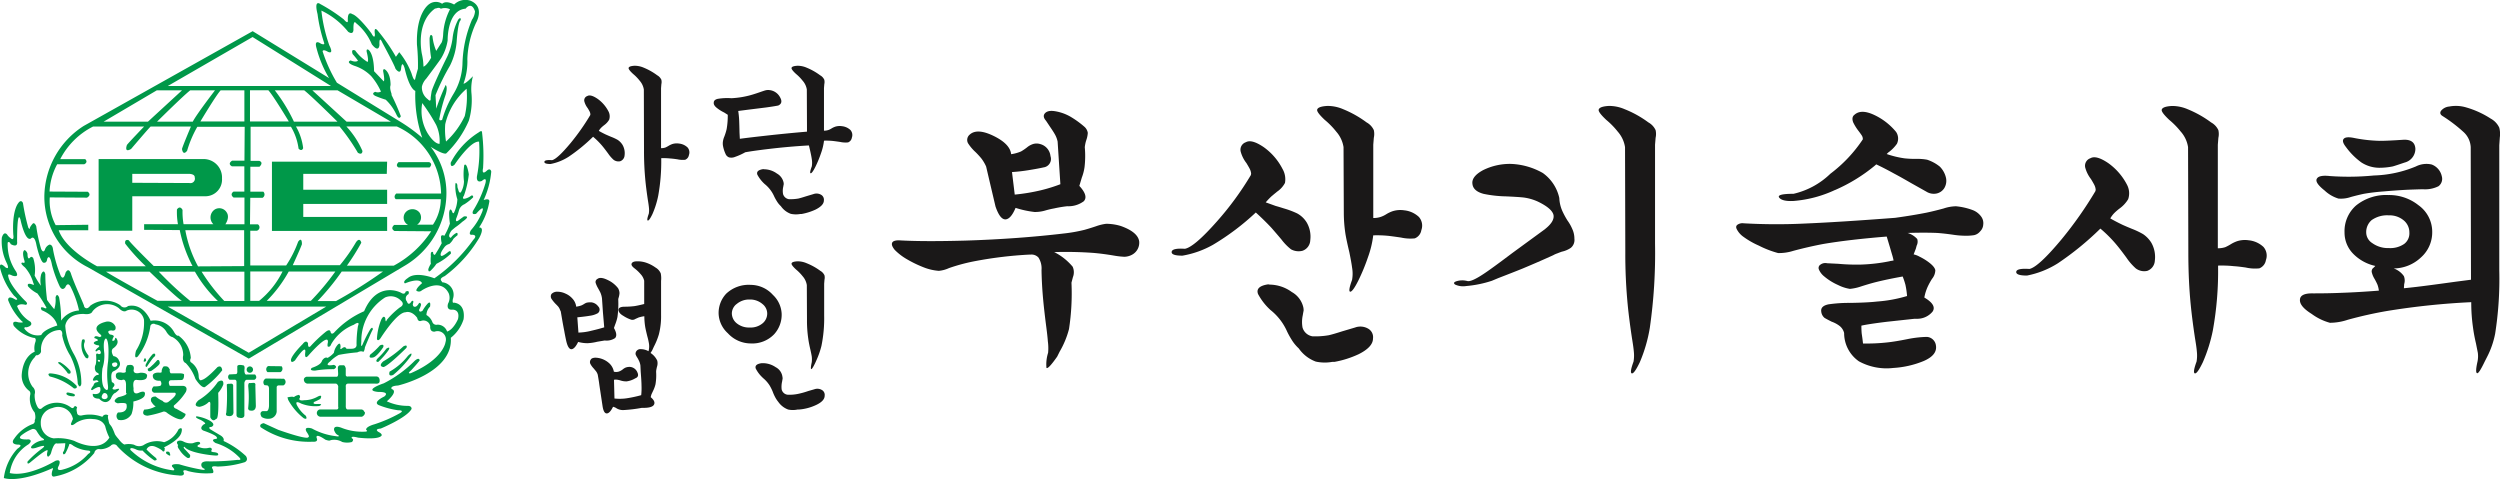 <svg xmlns="http://www.w3.org/2000/svg" width="173.464" height="33.249" viewBox="0 0 173.464 33.249">
  <g id="그룹_590" data-name="그룹 590" transform="translate(-146.39 -9.905)">
    <g id="그룹_587" data-name="그룹 587" transform="translate(146.39 9.905)">
      <path id="패스_1417" data-name="패스 1417" d="M152.879,28.441l11.176,6.348,10.834-6.453a5.868,5.868,0,0,0,2.881-4.97,5.244,5.244,0,0,0-1.093-3.274s.846.55,1.076.461a6.98,6.98,0,0,0,1.574-2.28,5.112,5.112,0,0,0,.176-1.946,3.465,3.465,0,0,1,.107-1.134s-.513.55-.656.513a4.416,4.416,0,0,0,.269-1.7,6.462,6.462,0,0,1,.6-2.512s.654-1.113-.389-1.541a1.115,1.115,0,0,0-1.13.267s-.532-.317-.831-.053a.78.78,0,0,0-.885.015s-.936.551-.862,2.831a13.364,13.364,0,0,1,.068,1.664s-.105.336-.2.744c0,0-.07.161-.246-.424a5.324,5.324,0,0,0-.851-1.471l-.232.321A11.735,11.735,0,0,0,173,12.028s-.28-.37-.193.249c0,0,.019.371-.2.018.07.035-.955-1.31-1.377-1.414,0,0-.334-.268-.3.456,0,0,.037.286-.282-.087a11.558,11.558,0,0,0-1.627-1.063s-.459-.369-.193.694a10.713,10.713,0,0,0,.459,2s.071.18-.228.053c0,0-.5-.371-.3.319a7.915,7.915,0,0,0,.868,2.07l-5.3-3.255L152.6,18.645a5.891,5.891,0,0,0-2.728,4.878A5.474,5.474,0,0,0,152.879,28.441Zm1.274.315h3.022s1.981,1.913,2.245,2.02h-1.7S154.775,29.166,154.153,28.756Zm9.584-.388-3.2.02a8.37,8.37,0,0,1-.884-2.511h4.083Zm.015.388V30.79h-1.394a12.94,12.94,0,0,1-1.574-2.034Zm-1.839,2.034H160a23.121,23.121,0,0,1-2.189-2.034h2.51A8.909,8.909,0,0,0,161.914,30.79Zm2.142,3.591-5.621-3.2h10.991Zm.724-3.6h-.618V28.741H166.4A6.1,6.1,0,0,1,164.779,30.776Zm2.052-2.035h3.232a17.755,17.755,0,0,1-1.7,2.035h-3.061A8.938,8.938,0,0,0,166.831,28.741Zm3.286,2.049h-1.29a16.5,16.5,0,0,0,1.678-2.049h2.864A33.31,33.31,0,0,1,170.117,30.79Zm7.281-7.463h-3.107s-.235.2-.037.393h3.127a3.234,3.234,0,0,1-.544,1.767h-1.1a.592.592,0,0,0,.159-.846.628.628,0,0,0-.992.033.574.574,0,0,0,.2.831h-.952s-.319.23.015.423l2.546.02a7.14,7.14,0,0,1-2.6,2.387h-3.249a15.988,15.988,0,0,0,1-1.592s-.089-.428-.368-.036a11.768,11.768,0,0,1-1.117,1.593h-3.27s.53-1.15.635-1.453c0,0,.02-.563-.263-.175a7.606,7.606,0,0,1-.83,1.646H164.16V25.913h.459a.246.246,0,0,0,.07-.443h-.548l.019-1.84h.851a.266.266,0,0,0,.054-.426h-.9V21.472h.635s.321-.282-.017-.406h-.6V18.7h2.8a3.989,3.989,0,0,1,.529,1.521s.211.231.318-.035a3.931,3.931,0,0,0-.5-1.506h3.023a13.441,13.441,0,0,1,1.272,1.823s.3.211.319-.122a6.009,6.009,0,0,0-1.113-1.7h3.5A5.216,5.216,0,0,1,177.4,23.327Zm-7.193-4.984h-3.015a11.505,11.505,0,0,0-1.327-2.174h2.042C168.4,16.558,170.206,18.343,170.206,18.343Zm-1.735-2.174h1.75l3.7,2.174h-3.077Zm-1.639,2.158h-2.69V16.169h1.273C165.737,16.508,166.831,18.326,166.831,18.326Zm10.461,1.554c-.406,0-.849-.775-.849-.775a3.011,3.011,0,0,1-.349-2.055,12.948,12.948,0,0,1,.967,1.521A2.65,2.65,0,0,1,177.293,19.88Zm1.878-3.819a6.065,6.065,0,0,1-.127,1.89,5.709,5.709,0,0,1-1.3,1.769,4.918,4.918,0,0,1-.056-1.2A4.615,4.615,0,0,1,179.17,16.062Zm-.072-5.555s.406-.562.656.179a1.153,1.153,0,0,1-.21.583,8.389,8.389,0,0,0-.661,3.077,4.285,4.285,0,0,1-.633,2.088,7.447,7.447,0,0,0-.778,1.785s-.267.129-.178-.159a10.838,10.838,0,0,1,.424-1.594s.159-.511,0-.669a16.337,16.337,0,0,0-.655,1.643l-.05-.937a15.328,15.328,0,0,1,1.006-2.052,4.536,4.536,0,0,0,.461-1.659s.086-1.4.283-1.489c0,0,.035-.3-.178-.033a3.526,3.526,0,0,0-.391,1.309,4.422,4.422,0,0,1-.371,1.256s-.883,1.767-1.076,2.387c0,0-.069.406-.069.495,0,0,.032.317-.2.068a1.011,1.011,0,0,1-.408-.879,1.2,1.2,0,0,1,.3-.55s.954-1.271,1.046-1.434a3.393,3.393,0,0,0,.44-1.218S177.808,10.614,179.1,10.507Zm-2.105-.017c.07.017.246-.122.389.017a.808.808,0,0,1,.637.036,4.309,4.309,0,0,0-.476,1.752s-.019.5-.161.635l-.319.5a3.471,3.471,0,0,1-.261-1.013s-.146-.28-.2.144a8.394,8.394,0,0,0,.106,1.347s-.281.531-.53.619a4.434,4.434,0,0,0-.107-.869S175.581,11.5,176.992,10.49Zm-7.814,2.974s0-.178.341.015c0,0,.491.284.122-.443a10.633,10.633,0,0,1-.547-2.4,5.3,5.3,0,0,1,1.857,1.469s.349.262.368-.14c0,0-.034-.744.179-.461a3.727,3.727,0,0,1,1.093,1.466s.459.637.533.053c0,0-.053-.741.21-.141,0,0,.848,1.559.9,1.787,0,0,.333.461.388,0,0,0,.049-.674.249-.032,0,0,.28,1.357.74,1.572a9.082,9.082,0,0,0,.48,3.251,11.211,11.211,0,0,0-1.5-1.1l-4.42-2.72A10.2,10.2,0,0,1,169.178,13.464Zm-4.858-.995,5.443,3.4H158.434Zm-2.212,3.7h1.643v2.158H160.7S161.792,16.5,162.109,16.169Zm-1.936,2.174h-2.481s1.8-1.785,2.3-2.174h1.72S160.431,17.837,160.173,18.343Zm-2.5-2.174h1.75l-2.363,2.174h-3.076Zm-7.014,9.353a3.555,3.555,0,0,1-.41-1.925l2.583.017s.354-.179.051-.409l-2.649-.014a4.361,4.361,0,0,1,.528-1.893h1.875s.3-.124.073-.356h-1.736a5.2,5.2,0,0,1,2.281-2.263h3.539s-1.12,1.166-1.19,1.277c0,0-.227.58.285.281,0,0,1.274-1.5,1.361-1.558h2.793s-.583,1.375-.619,1.558c0,0,.055.509.354.123a7.682,7.682,0,0,1,.707-1.661h3.288l-.017,2.35H162.9s-.353.2-.015.391h.864V23.2H163s-.3.177,0,.409h.757v1.857h-1.325s.338-.462.088-.829a.6.6,0,0,0-.816-.2.659.659,0,0,0-.105,1.025h-2.067a4.826,4.826,0,0,1-.071-.988s-.157-.354-.388-.037a4.768,4.768,0,0,0,.069,1.025h-2.347v.39l2.472.018a9.2,9.2,0,0,0,.884,2.491H157.46s-1.518-1.486-1.732-1.785c0,0-.3-.125-.247.231a13.22,13.22,0,0,0,1.432,1.574h-3.381s-2.188-1.134-2.664-2.5h2.051V25.5Z" transform="translate(-146.795 -9.905)" fill="#009849"/>
      <path id="패스_1418" data-name="패스 1418" d="M174.174,14.924a2.829,2.829,0,0,1,1.169.722,4.442,4.442,0,0,1,.671,1.065.438.438,0,0,1-.393.017s-.334.107,0,.283a7.083,7.083,0,0,0,.724.264,3.4,3.4,0,0,1,.747,1.044s.175.406.3.1a14.48,14.48,0,0,0-.659-1.5c.105.073-.158-.352-.053-.652,0,0,.035-.8-.4-1.1,0,0-.143-.067-.109.163,0,0,.124.6.035.671l-.672-.705s.019-1.1-.368-1.471c0,0-.18-.14-.143.124,0,0,.173.655.053.705a3.064,3.064,0,0,1-.851-.794s-.315-.157-.176.249a5.009,5.009,0,0,1,.371.46s-.14.141-.511-.019C173.913,14.549,173.5,14.675,174.174,14.924Z" transform="translate(-149.581 -10.357)" fill="#009849"/>
      <path id="패스_1419" data-name="패스 1419" d="M156.47,24.978h5.091a1.156,1.156,0,0,0,1.135-1.235,1.278,1.278,0,0,0-1.311-1.347h-7.25v4.973h2.335Zm0-1.555h3.947s.4,0,.387.246a.308.308,0,0,1-.356.391l-3.978-.017Z" transform="translate(-147.292 -11.36)" fill="#009849"/>
      <path id="패스_1420" data-name="패스 1420" d="M161.9,42.342s.105-.192-.214-.388c0,0-.6-.353-.709-.424,0,0-.192-.159.072-.159,0,0,.388-.144-.107-.439a2.78,2.78,0,0,0-.9-.3s-.234.051.262.246c0,0,.512.268.247.3,0,0-.4.265-.052.443,0,0,.884.3.922.459,0,0,.12.105-.09.125,0,0-.374.032.016.281a3.825,3.825,0,0,1,1.64.991s.249.227-.118.177a16.508,16.508,0,0,1-1.981.105s-.493-.055-.527.2a.269.269,0,0,0,.192.3s.209.156-.283.053a12.876,12.876,0,0,1-1.447-.351s-.637-.073-.48.175c0,0,.268.246.054.246a5.147,5.147,0,0,1-2.954-1.414s-.122-.249.356-.053a.8.8,0,0,0,.478.089,4.849,4.849,0,0,0,.825.691s.3.013.076-.2a6.586,6.586,0,0,1-.622-.563s.162-.409.677-.163c0,0,.384.163.458.3,0,0,.142.05.122-.175,0,0,.054-.039-.049-.106,0,0,1.093-.5,1.217-1.046,0,0,.14-.46-.2-.212a1.726,1.726,0,0,1-1.005.9,1.708,1.708,0,0,0-1.447.214.682.682,0,0,1-.639-.04,1.412,1.412,0,0,0-.671-.015s-.163-.052-.408-.388a2.1,2.1,0,0,1-.245-.319,4.287,4.287,0,0,0-.215-.5,1.721,1.721,0,0,0-.142-.194s-.051-.036-.09-.284c0,0-.083-.249-.013-.333a.27.27,0,0,0-.411.1,2.531,2.531,0,0,0-1.431-.1s-.319.067-.332-.214c0,0-.072-.229.013-.319,0,0-.1-.21-.227-.052,0,0-.039.161-.227.017a1.623,1.623,0,0,0-1.961.035s-.183.229-.343-.071a1.633,1.633,0,0,1-.191-.867.488.488,0,0,0-.142-.513,1.592,1.592,0,0,1,.159-2.068s.054-.161.174-.123c0,0,.285-.092.249-.339a1.339,1.339,0,0,1,1.31-1.412s.212.032.157.369a4.336,4.336,0,0,0,.565,1.415,4.934,4.934,0,0,1,.517,1.929s.139.421.246.035a4.071,4.071,0,0,0-.5-2.052,4.536,4.536,0,0,1-.612-1.981s.051-.847,1.288-.831c0,0,.493.09.6-.178a1.3,1.3,0,0,1,1.839-.213s.3.338.53.161a.875.875,0,0,1,1.205.637,3.631,3.631,0,0,1-.553,2.141s-.191.669.127.4a4.44,4.44,0,0,0,.869-2.121.234.234,0,0,1,.352-.107,1.078,1.078,0,0,1,.777.547s.179.3.406.339a1.425,1.425,0,0,1,.744,1.256s-.109.44.175.547a2.958,2.958,0,0,1,.671,1.1s.41.654.653.568a6.115,6.115,0,0,0,1.206-1.166s-.017-.408-.336-.216c0,0-.742.814-1.079.884,0,0-.18.125-.216-.213a1.221,1.221,0,0,0-.506-.991s-.16-.053-.041-.317a2.078,2.078,0,0,0-.862-1.556s-.109.085-.3-.247a1.55,1.55,0,0,0-1.628-.779s-.478-1.253-1.569-1.024a.353.353,0,0,1-.533-.054,1.8,1.8,0,0,0-2.089.035s-.243.353-.422.055c.073.017-.673-1.522-.919-2.3,0,0-.142-.457-.371-.05,0,0-.125.6-.334.213a9.3,9.3,0,0,1-.534-1.82s-.015-.342-.246-.342a.556.556,0,0,0-.317.357s-.11.3-.268-.071a10.544,10.544,0,0,1-.333-1.558s-.127-.338-.265-.159c0,0-.181.2-.181.3,0,0,0,.123-.107-.054a13.765,13.765,0,0,1-.369-1.7s-.122-.3-.334.02c0,0-.44.493-.337,2.174,0,0,.087.476-.177.249a.835.835,0,0,1-.246-.249s-.216-.3-.373.21a3.418,3.418,0,0,0,.354,1.787s.231.491-.109.267c0,0-.425-.446-.369.036a4.85,4.85,0,0,0,.975,1.941s.421.338.087.266c0,0-.5-.351-.5.035a4.194,4.194,0,0,0,.958,1.469s.247.14-.267.07c0,0-.479-.177-.3.247a2.624,2.624,0,0,0,1.364.833s.225-.039.144.265a1.3,1.3,0,0,0-.056.7s-.8.252-.9,1.593a1.322,1.322,0,0,0,.493,1.1s.16.072.088.338a1.506,1.506,0,0,0,.319,1.185s.107.371,0,.53a.229.229,0,0,1-.178.284,2.735,2.735,0,0,0-1.237.99s-.336.373.214.423c0,0,.493-.032,0,.288a3.633,3.633,0,0,0-.939,2.03s.939.39,3.308-.652c0,0,.175-.107.071.1,0,0-.2.532.158.442a4.668,4.668,0,0,0,2.739-1.627.32.32,0,0,1,.406-.261,1.26,1.26,0,0,0,.725-.234.288.288,0,0,1,.476.039,6.275,6.275,0,0,0,4.229,2.012s.542.107.335-.285c0,0,0-.156.336-.015a5.011,5.011,0,0,0,1.678.142s.161,0,.019-.3c0,0-.2-.246.337-.157a6.8,6.8,0,0,0,1.888-.3s.3-.107.09-.429A5.969,5.969,0,0,0,161.9,42.342Zm-13.81-7.779s-.071-.142.144-.107c0,0,.51-.106.262-.39a2.213,2.213,0,0,1-.92-1.078s.124-.211.587-.091c0,0,.262-.034-.053-.3,0,0-1.063-1.038-1.152-1.71,0,0-.068-.2.281-.02,0,0,.55.2.252-.3a3.316,3.316,0,0,1-.569-1.981s.09-.16.214.1c0,0,.5.3.441-.175,0,0-.019-2.3.231-1.538,0,0,.318,1.557.726,1.324,0,0,.245-.315.387.463,0,0,.229,1.041.461,1.205,0,0,.246.1.281-.249,0,0,.161-.478.336.423a8.533,8.533,0,0,0,.529,1.468s.162.371.394.07c0,0,.175-.476.4.037a6.709,6.709,0,0,1,.55,1.574,1.656,1.656,0,0,0-1.242.705,8.828,8.828,0,0,0-.139-1.61s-.143-.371-.247,0a2.053,2.053,0,0,1-.091.815,7.767,7.767,0,0,1-.495-.637,14.979,14.979,0,0,1-.124-1.788s-.085-.423-.284,0a1.667,1.667,0,0,0-.017.8,4.191,4.191,0,0,1-.44-.707,2.667,2.667,0,0,0-.1-1.22s-.131-.159-.216-.02c0,0-.178.214-.178-.262a.415.415,0,0,0-.191-.266s-.234.02-.037.691c0,0,.105.265-.09.18,0,0-.316-.04.142.334a2.756,2.756,0,0,1,.585,1.1s.144.173-.109.068c0,0-.368-.142-.264.142a2.222,2.222,0,0,0,.652.495,8.605,8.605,0,0,1,.62.975s.038.122-.174.015c0,0-.336-.142-.144.177,0,0,.9.316,1.077,1.059,0,0-.914.25-1.113.657A1.146,1.146,0,0,1,148.092,34.563Zm4.421,8.678a3.45,3.45,0,0,1-1.75,1.081s-.53.178-.3-.246c0,0,.265-.53-.23-.353,0,0-1.855,1.148-3.164.847a2.784,2.784,0,0,1,1.309-2s.319-.249.015-.339c0,0-.918.072-.515-.281a2.964,2.964,0,0,1,.688-.407.267.267,0,0,1,.356.088s.251.443.412.515c0,0,.244.14.015.156a1.311,1.311,0,0,0-.761.39s-.2.266.3.127c0,0,.884-.324.446.032a7.038,7.038,0,0,0-1.031.92s-.067.284.213.036c.157-.122,1.206-1.023,1.184-.78,0,0-.122.355.035.409a.491.491,0,0,0,.21-.3s.184-.723.408-.616l.57-.022s-.022.5-.161.62c0,0-.022.267.161.092a4.257,4.257,0,0,0,.264-.585s-.02-.194.3.055a2.359,2.359,0,0,0,1.082.335S152.795,43.084,152.513,43.241Zm-.958-.9a3.323,3.323,0,0,0-1.426-.178,1.044,1.044,0,0,1-.907-1.058,1.014,1.014,0,0,1,.8-1.044,1.046,1.046,0,0,1,1.433.76c-.034.052-.142.335-.142.335.019.231.354-.067.354-.067a1.812,1.812,0,0,1,1.168-.268c.744.019.865.534.865.534a3.448,3.448,0,0,0,.282.755C153.27,43.262,151.555,42.342,151.555,42.342Z" transform="translate(-146.39 -11.746)" fill="#009849"/>
      <path id="패스_1421" data-name="패스 1421" d="M152.834,36.582a1.421,1.421,0,0,0,.242,1.241s.216.176.2-.142c0,0-.462-.546-.265-.937C153.009,36.744,153.077,36.462,152.834,36.582Z" transform="translate(-147.135 -13.008)" fill="#009849"/>
      <path id="패스_1422" data-name="패스 1422" d="M151.63,39.125s.262.106.174-.175a2.637,2.637,0,0,0-.707-.6s-.264-.052-.069.124A2.923,2.923,0,0,1,151.63,39.125Z" transform="translate(-146.922 -13.217)" fill="#009849"/>
      <path id="패스_1423" data-name="패스 1423" d="M152.14,40.081a2.72,2.72,0,0,0-1.8-.853s-.284-.016-.055.213a4.136,4.136,0,0,1,1.681.832S152.247,40.308,152.14,40.081Z" transform="translate(-146.833 -13.32)" fill="#009849"/>
      <path id="패스_1424" data-name="패스 1424" d="M151.616,40.855s.09.142.513.142c0,0,.283-.157-.3-.247C151.826,40.75,151.546,40.66,151.616,40.855Z" transform="translate(-146.997 -13.495)" fill="#009849"/>
      <path id="패스_1425" data-name="패스 1425" d="M153.665,40.17s-.09.338.438.338c0,0,.443.53.812,0,0,0,.127-.354.319-.406,0,0,.584-.428-.016-.229,0,0-.318.032-.123-.18,0,0,.211-.193-.107-.335,0,0-.142-.6.087-.743,0,0,.688-.264.407-.744a.465.465,0,0,0-.388-.316s-.229-.338-.034-.53c0,0,.49-.3.264-.656,0,0-.091-.229-.145.072,0,0-.28.213-.1-.178,0,0,.18-.157-.23-.211,0,0-.316-.267.106-.282,0,0,.354.107.282-.264a.574.574,0,0,0-.722-.319s-1.028.229-.388.812c0,0,.3.214-.021.227,0,0-.353-.156-.335.076,0,0,.459.14.125.21,0,0-.41.142.065.282,0,0,.319,0,.024.2,0,0-.269.244-.054.229,0,0,.1-.124.214-.088,0,0,.211.282-.077.282,0,0-.21-.143-.172.125,0,0,.035.549-.072.672,0,0-.108.406.193.513,0,0,.179.139-.07.139a.491.491,0,0,0-.279.339s-.02.107.246.017c0,0,.337.1-.033.158a.233.233,0,0,0-.164.194s-.315.371-.086.336c0,0,.475-.336.547-.159C154.175,39.745,154.332,40.293,153.665,40.17Zm1.5-2.174c.227-.038.2.157.2.157a.2.2,0,0,1-.319.105C154.885,38.011,155.164,38,155.164,38Zm-.832.406a2.907,2.907,0,0,0,.127-1.046c-.127-1.027.122-1.027.122-1.027.265.215.142,1.595.142,1.595a5.936,5.936,0,0,0-.019,1.608c.09.657-.246.247-.246.247C154.193,39.426,154.332,38.4,154.332,38.4Zm.022,1.787s.105-.163.282,0c0,0,.191.3-.142.351C154.494,40.541,154.125,40.541,154.354,40.19Zm-.34-2.3c-.031-.123.144-.053.144-.053C154.158,38.065,154.014,37.889,154.014,37.889Z" transform="translate(-147.223 -12.845)" fill="#009849"/>
      <path id="패스_1426" data-name="패스 1426" d="M157.678,38.274s.3.017.089-.262A.379.379,0,0,0,157.678,38.274Z" transform="translate(-147.705 -13.178)" fill="#009849"/>
      <path id="패스_1427" data-name="패스 1427" d="M158.332,37.7a2.651,2.651,0,0,0-.51.763s-.02.178.088.125c0,0,.475-.727.564-.727C158.474,37.865,158.566,37.6,158.332,37.7Z" transform="translate(-147.721 -13.14)" fill="#009849"/>
      <path id="패스_1428" data-name="패스 1428" d="M158,38.773s-.056.281.244.157c0,0,.55-.356.585-.53,0,0,0-.3-.178-.212C158.654,38.188,158.161,38.754,158,38.773Z" transform="translate(-147.742 -13.197)" fill="#009849"/>
      <path id="패스_1429" data-name="패스 1429" d="M155.63,41.858a.344.344,0,0,0,.015.512.837.837,0,0,0,.921-.4,2.382,2.382,0,0,0,.124-.869s.759-.158.794-.456c0,0,.122-.358-.354-.178,0,0-.479.282-.423-.285,0,0-.122-.62.214-.581,0,0,.686.107.707-.213,0,0,.157-.3-.461-.284,0,0-.476.157-.459-.193,0,0,.159-.478-.444-.319a.714.714,0,0,0-.1.4s.054.129-.232.11c0,0-.456-.124-.456.193,0,0-.053.32.423.32,0,0,.265-.178.283.3V40.5s.247.122-.532.3c0,0-.545.283-.039.425,0,0,.607-.091.607.087C156.214,41.308,156.386,41.891,155.63,41.858Z" transform="translate(-147.438 -13.241)" fill="#009849"/>
      <path id="패스_1430" data-name="패스 1430" d="M157.937,42.1a6.621,6.621,0,0,0,1.047-.266s.14-.09.334.091c0,0,.673.491.99.422,0,0,.284-.18.266-.371,0,0-.015,0-.633-.354,0,0-.232-.053-.175-.229a3.935,3.935,0,0,0,.826-.939s.194-.373-.175-.423h-.937s-.179-.317.048-.391l.747-.016s.212.035.194-.388c0,0-.019-.09-.407-.074h-.495s-.12-.016-.087-.3c-.089-.019-.034-.234-.425-.181a.533.533,0,0,0-.14.355s.049.107-.214.072c0,0-.476-.017-.39.3,0,0,.019.3.513.264,0,0,.161.211,0,.356a1.647,1.647,0,0,1-.459.035s-.3.281.019.443h1.446s.3.069-.406.6a.287.287,0,0,1-.439-.033,1.986,1.986,0,0,1-.48-.3s-.425-.051-.318.336c0,0,.16.286.318.338a1.662,1.662,0,0,1-.794.227S157.427,42.066,157.937,42.1Z" transform="translate(-147.699 -13.256)" fill="#009849"/>
      <path id="패스_1431" data-name="패스 1431" d="M163.3,39.881a4.368,4.368,0,0,1-1.342,1.273s-.491.423.071.458a1.25,1.25,0,0,0,.565-.266s.216-.265.177.179v.81s.161.393.408.106c0,0,.21.214.14-1.8a1.911,1.911,0,0,0,.353-.568S163.757,39.6,163.3,39.881Z" transform="translate(-148.18 -13.385)" fill="#009849"/>
      <path id="패스_1432" data-name="패스 1432" d="M165.61,39.225s-.177.1-.177-.318c0,0,.073-.319-.109-.319,0,0-.383-.09-.383.085v.3s.032.227-.109.227l-.444.022a.231.231,0,0,0,.019.371h.388s.11.017.091.2v2.26s0,.178.229.178c.068.032.3.032.317-.159V39.806s.037-.21.161-.21h.531s.264-.107.05-.371Z" transform="translate(-148.476 -13.243)" fill="#009849"/>
      <path id="패스_1433" data-name="패스 1433" d="M164.405,40.046s-.246-.034-.211.109a14.355,14.355,0,0,1-.034,1.892s-.107.214.125.229c0,0,.318.088.371-.212l-.022-1.822S164.69,39.978,164.405,40.046Z" transform="translate(-148.457 -13.414)" fill="#009849"/>
      <path id="패스_1434" data-name="패스 1434" d="M166.254,39.97l-.247.017s-.125-.069-.125.214a7.02,7.02,0,0,1,0,1.5.157.157,0,0,0,.162.193s.355.09.368-.32l-.035-1.41S166.429,39.97,166.254,39.97Z" transform="translate(-148.66 -13.406)" fill="#009849"/>
      <path id="패스_1435" data-name="패스 1435" d="M168.363,38.666l-.936-.013a.258.258,0,0,0-.041.421h.9A.271.271,0,0,0,168.363,38.666Z" transform="translate(-148.824 -13.253)" fill="#009849"/>
      <path id="패스_1436" data-name="패스 1436" d="M167.284,41.893H167s-.285.055-.071.407a.814.814,0,0,0,.493.123.548.548,0,0,0,.549-.491V40.251s-.019-.162.2-.143h.264a.266.266,0,0,0,.036-.462l-1.255-.016a.29.29,0,0,0-.092.459l.193.019s.122.019.122.23v1.2S167.427,41.857,167.284,41.893Z" transform="translate(-148.773 -13.367)" fill="#009849"/>
      <path id="패스_1437" data-name="패스 1437" d="M172.53,39.386h-2.092s-.317.071-.121.388a.442.442,0,0,0,.16.09h2.014a.251.251,0,0,1,.142.281v1.31s.07.231-.157.2h-1.115a.254.254,0,0,0-.179.369.271.271,0,0,0,.232.139h2.864s.243-.1.209-.316c-.072-.017-.05-.192-.284-.192h-.9s-.161.035-.14-.286V40.092s-.049-.247.194-.228h1.853s.3.052.3-.177c0,0,.039-.321-.246-.321h-1.942a.117.117,0,0,1-.163-.123V38.8s-.049-.2-.141-.212h-.247s-.161,0-.161.212l.02.351S172.65,39.386,172.53,39.386Z" transform="translate(-149.169 -13.246)" fill="#009849"/>
      <path id="패스_1438" data-name="패스 1438" d="M161.89,44.744c.069-.3-.495-.057-.495-.057a1.088,1.088,0,0,1-.67-.122c-.3-.142-.425.017-.425.017-.051.105.069.232.069.232-.087.123.073.3.073.3A1.81,1.81,0,0,0,161,45.7c.249.088.2-.194.2-.194-.07-.088-.336-.369-.336-.369-.211-.2-.052-.2-.052-.2.318.442,1.977.6,2.066.6.353.036.264-.087.264-.087.017-.125-.315-.143-.315-.143-.268-.035-.127-.14-.127-.14.036-.23-.213-.156-.213-.156a1.077,1.077,0,0,1-.617-.035C161.5,44.9,161.89,44.744,161.89,44.744Z" transform="translate(-148.009 -13.935)" fill="#009849"/>
      <path id="패스_1439" data-name="패스 1439" d="M159.44,45.5s.454.4.214-.107C159.654,45.393,159.368,45.286,159.44,45.5Z" transform="translate(-147.909 -14.035)" fill="#009849"/>
      <path id="패스_1440" data-name="패스 1440" d="M169.761,40.914a.75.75,0,0,0-.353.157c-.09-.072-.444.017-.444.017l.052.176a4.126,4.126,0,0,0,1.081,1.273c.316.142.139-.174.139-.174a2.245,2.245,0,0,1-.6-.707c-.214-.425.266-.144.266-.144a2.656,2.656,0,0,0,1.271.175c.353-.175-.142-.138-.142-.138-.4.019-.212-.144-.212-.144a3.94,3.94,0,0,0,.425-.21c.212-.393-.213-.142-.213-.142a1.915,1.915,0,0,1-.9.232c-.422.069-.334-.127-.334-.127A.161.161,0,0,0,169.761,40.914Z" transform="translate(-149.019 -13.516)" fill="#009849"/>
      <path id="패스_1441" data-name="패스 1441" d="M182.326,24.988a5.885,5.885,0,0,0,.53-1.979s-.049-.286-.3-.07c0,0-.388.4-.268-.179a13.464,13.464,0,0,0-.07-2.455s.02-.214-.225-.02a5.427,5.427,0,0,0-1.947,2.1s-.054.424.265.142c0,0,1.1-1.664,1.7-1.594a9.041,9.041,0,0,1-.142,2.371s-.108.535.338.354c0,0,.371-.354.246.159a7.481,7.481,0,0,1-.849,1.893s-.177.336.2.229c0,0,.6-.706.444-.193a4.257,4.257,0,0,1-.8,1.327s-.242.371.109.318c0,0,.391.013.052.354a11.1,11.1,0,0,1-2.7,2.669s-1.254-.512-1.838-.021c0,0-.406.253-.2.374,0,0,.993-.441,1.183-.014,0,0-.4.332-.4.511a.281.281,0,0,0,.37,0s1.341-.937,1.888.209a.848.848,0,0,1-.052.694s-.173.478.318.422c0,0,.529-.019.371.654,0,0-.3.727-.757.866a.694.694,0,0,0-.674-.478.294.294,0,0,1-.352-.192.976.976,0,0,0-.408-.478.86.86,0,0,1,.251-.582s.085-.429-.144-.232a2.516,2.516,0,0,0-.373.513s-.225.177-.247-.055a1.6,1.6,0,0,0,.142-.353s-.05-.247-.174-.07c0,0-.09.161-.2.2,0,0-.2.069-.2-.18,0,0,.124-.334-.087-.194,0,0-.2.375-.319.02a.326.326,0,0,1,.107-.513s.124-.319-.2-.177c0,0-.037.265-.332.07,0,0-1.628-.865-2.547,1.291a6.186,6.186,0,0,0-2.088,1.487s-.193.193-.246-.073c0,0-.035-.229-.357.037a9.7,9.7,0,0,0-1.042.99s-.176.16-.158-.212c0,0-.109-.3-.374.051,0,0-.742.727-.81,1.081,0,0-.037.316.28.05,0,0,.8-1.218.71-.547,0,0-.087.585.247.176,0,0,1.4-1.606,1.324-.881,0,0-.085.351.052.3,0,0,.107.036.179-.178a3.154,3.154,0,0,1,1.571-1.344s.461-.334.285.09a8.2,8.2,0,0,0-.1,1.254s.064.3-.3.321a3.066,3.066,0,0,1-.406,0s-.056-.2-.266-.053c0,0-.212.2-.138-.054,0,0,.031-.514-.286-.053a1.079,1.079,0,0,0-.174.441,1.621,1.621,0,0,1-.441.358s-.163-.125-.373.172c-.039.09-.072.3-.71.514,0,0-.263.194.21.194a7.133,7.133,0,0,1,1.314-.1s.333-.159,0-.3c0,0-.782.161-.251-.247a2.434,2.434,0,0,1,.584-.443,11.552,11.552,0,0,1,1.29-.176s.268-.141.407-.034c0,0,.091-.022.123-.32,0,0,.478-1.166.55-1.235,0,0,0-.249-.176-.019A8.629,8.629,0,0,0,173.93,35s-.142.339-.09-.176a3.58,3.58,0,0,1,1.646-3.079.975.975,0,0,1,1.113.231s.317.246-.09.461a5.492,5.492,0,0,0-.9.864s-.087.284-.105-.122c0,0-.1-.271-.281.105a4.1,4.1,0,0,0-.3,1.342s.056.214.25-.054c0,0,1.132-1.8,1.735-1.8,0,0,.4-.162.81.386,0,0,.035.286.264.214a.475.475,0,0,1,.639.371s-.056.406.315.371a.579.579,0,0,1,.746.727S179.57,36,177.269,37c0,0-.3.068.02-.191,0,0,.495-.535.6-.7,0,0-.018-.264-.354.038A8.307,8.307,0,0,1,175.4,37.7s-1.5.495-.373.6c0,0,.829-.035.406.317,0,0-.849.388-.372.6a5.691,5.691,0,0,0,1.328.353s.515-.014.107.213a9.586,9.586,0,0,1-1.75.762s-.622.163-.566.39c0,0,.2.122-.14.122A3.882,3.882,0,0,1,172.5,40.8s-.6-.265-.55.142c0,0,.088.3.285.354,0,0,.176.14-.178.071a4.526,4.526,0,0,1-1.646-.532s-.6-.194-.372.229c0,0,.267.373.126.356,0,0,.177.3-2.086-.492,0,0-.864-.393-1.008-.462,0,0-.354.05-.214.281a6.05,6.05,0,0,0,3.607,1.006s.408.055.285-.244c0,0-.178-.429.6.105.072.019.269.105.357.034a1.08,1.08,0,0,1,.813.125,1.368,1.368,0,0,0,.673,0s.173-.179,0-.25c0,0-.181-.21.422-.053,0,0,1.287.163,1.591-.1,0,0,.194-.109-.178-.3,0,0-.332-.192.159-.229,0,0,1.8-.74,2.141-1.361,0,0,.034-.214-.265-.214a3.435,3.435,0,0,1-1.453-.317s.835-.689.339-.85c0,0-.178-.21.442-.247,0,0,3.835-.884,3.659-3.31a2.654,2.654,0,0,0,.883-1.272s.216-1.061-.671-1.168c0,0-.124.09-.07-.246a.869.869,0,0,0-.743-1.167c.018-.072-.315-.214.176-.425a9.182,9.182,0,0,0,2.387-2.636s.441-.759,0-.74a4.54,4.54,0,0,0,.707-1.768S182.807,24.813,182.326,24.988Z" transform="translate(-148.77 -11.104)" fill="#009849"/>
      <path id="패스_1442" data-name="패스 1442" d="M176.131,37.026a4.967,4.967,0,0,1-.669.634c-.178.32.231.192.231.192.28-.1.67-.705.67-.705C176.452,36.864,176.131,37.026,176.131,37.026Z" transform="translate(-149.771 -13.058)" fill="#009849"/>
      <path id="패스_1443" data-name="패스 1443" d="M176.638,37.279a4.564,4.564,0,0,1-.6.671c-.229.266.037.247.037.247a5.074,5.074,0,0,0,.725-.831C176.955,37.065,176.638,37.279,176.638,37.279Z" transform="translate(-149.832 -13.084)" fill="#009849"/>
      <path id="패스_1444" data-name="패스 1444" d="M177.862,37.1a7.863,7.863,0,0,1-1.4,1.044s-.39.321.015.39c0,0,.212.035,1.593-1.327C178.074,37.207,178.2,36.926,177.862,37.1Z" transform="translate(-149.873 -13.066)" fill="#009849"/>
      <path id="패스_1445" data-name="패스 1445" d="M176.985,38.924c-.125.407.247.229.247.229a6.939,6.939,0,0,0,1.238-1.324c.142-.353-.214,0-.214,0A4.3,4.3,0,0,1,176.985,38.924Z" transform="translate(-149.95 -13.139)" fill="#009849"/>
      <path id="패스_1446" data-name="패스 1446" d="M181.673,26.072s-.142-.336-.2.089a4.742,4.742,0,0,0,.053.76,4.75,4.75,0,0,1-.386.849s-.251-.142-.233.125a1.544,1.544,0,0,0,.051.388,8.523,8.523,0,0,1-.474.812s-.139,0-.124-.192c0,0-.2-.124-.157.281a2.323,2.323,0,0,0,0,.531,1.455,1.455,0,0,0-.176.371s-.023.334.244.018a2.4,2.4,0,0,0,.32-.389,4.022,4.022,0,0,0,1-.705s.038-.282-.172-.125c0,0-.358.3-.48.282,0,0-.212-.037.177-.566a.613.613,0,0,1,.369-.264,1.221,1.221,0,0,0,.285-.357,2.619,2.619,0,0,1,.282-.247s.057-.264-.142-.123a1.027,1.027,0,0,0-.319.3s-.3-.036.055-.513c0,0,.2-.175.3-.246a3.944,3.944,0,0,0,.441-.353s.661-.428.11-.371c0,0-.269.191-.408.3,0,0-.21.142-.125-.159a4.648,4.648,0,0,0,.2-.6.662.662,0,0,1,.371-.388,3.68,3.68,0,0,0,.6-.476s.035-.163-.122-.124a1.138,1.138,0,0,1-.425.21s-.282.089-.087-.21a6.39,6.39,0,0,0,.336-1.471s-.128-.881-.317-.637a4.152,4.152,0,0,0-.019,1.113,1.533,1.533,0,0,1-.214.764s-.124.139-.194-.231c0,0-.051-.05-.051-.283,0,0-.142-.338-.142.071a2.994,2.994,0,0,0,.142.934,2.379,2.379,0,0,1-.231.923S181.742,26.3,181.673,26.072Z" transform="translate(-150.308 -11.41)" fill="#009849"/>
      <path id="패스_1447" data-name="패스 1447" d="M177.675,23.006h2.152c.266-.266-.033-.369-.033-.369h-2.12C177.407,22.9,177.675,23.006,177.675,23.006Z" transform="translate(-150.02 -11.388)" fill="#009849"/>
      <path id="패스_1448" data-name="패스 1448" d="M175.714,23.446l.024-.847h-7.992v4.808h7.992v-.973h-5.819v-.9h5.819v-.986h-5.819v-1.1Z" transform="translate(-148.877 -11.383)" fill="#009849"/>
      <path id="패스_1449" data-name="패스 1449" d="M165.761,38.9a.221.221,0,1,0,.222-.22A.223.223,0,0,0,165.761,38.9Z" transform="translate(-148.646 -13.256)" fill="#009849"/>
    </g>
    <g id="그룹_588" data-name="그룹 588" transform="translate(184.162 14.468)">
      <path id="패스_1450" data-name="패스 1450" d="M192.277,18.239c-.022-.045-.066-.122-.133-.232a1.3,1.3,0,0,1-.231-.464.316.316,0,0,1,.209-.375q.232-.134.717.2a2.438,2.438,0,0,1,.751.873.73.73,0,0,1,.044.573,1.238,1.238,0,0,1-.331.365,2.267,2.267,0,0,0-.209.177,1.008,1.008,0,0,0-.177.231q.232.133.486.254c.1.043.224.1.386.165a3.284,3.284,0,0,1,.442.209,1.127,1.127,0,0,1,.331.343,1.152,1.152,0,0,1,.143.729.457.457,0,0,1-.309.408.564.564,0,0,1-.452-.1,2.329,2.329,0,0,1-.376-.431q-.243-.331-.408-.53a5.278,5.278,0,0,0-.641-.64,11.845,11.845,0,0,1-1.7,1.391,3.576,3.576,0,0,1-1.248.5c-.3,0-.445-.051-.43-.155s.192-.132.53-.11q.364-.077,1.292-1.192a15.539,15.539,0,0,0,1.358-1.932l.011-.056A.506.506,0,0,0,192.277,18.239Zm3.478-2.131a3.169,3.169,0,0,0-.463-.475c-.207-.191-.309-.323-.309-.4q.011-.143.42-.165a1.594,1.594,0,0,1,.629.133,4.285,4.285,0,0,1,.938.53.678.678,0,0,1,.287.309.708.708,0,0,1,0,.309l-.022.276v4.162a.946.946,0,0,0,.3-.044,1.889,1.889,0,0,0,.21-.11,1.3,1.3,0,0,1,.276-.133,1.032,1.032,0,0,1,.464-.033,1.008,1.008,0,0,1,.585.265.524.524,0,0,1,.1.529.426.426,0,0,1-.265.332,1.714,1.714,0,0,1-.541-.034q-.3-.044-.486-.056a4.589,4.589,0,0,0-.63-.022,13.406,13.406,0,0,1-.209,2.606,6.22,6.22,0,0,1-.4,1.27c-.148.308-.254.459-.32.452s-.044-.173.066-.474a1.447,1.447,0,0,0,.011-.409q-.011-.154-.077-.551-.111-.741-.166-1.293a21.36,21.36,0,0,1-.1-2.142l-.011-4.218A1.208,1.208,0,0,0,195.754,16.108Z" transform="translate(-189.14 -15.069)" fill="#1a1818"/>
      <path id="패스_1451" data-name="패스 1451" d="M208.609,16.108a3.134,3.134,0,0,0-.464-.475c-.207-.191-.309-.323-.309-.4.007-.1.148-.15.42-.165a1.591,1.591,0,0,1,.629.133,4.285,4.285,0,0,1,.938.53.673.673,0,0,1,.287.309.707.707,0,0,1,0,.309l-.022.276v2.948a.926.926,0,0,0,.3-.045.945.945,0,0,0,.209-.1,1.28,1.28,0,0,1,.277-.133,1.027,1.027,0,0,1,.463-.033,1.013,1.013,0,0,1,.586.264.527.527,0,0,1,.1.53.421.421,0,0,1-.265.331,1.742,1.742,0,0,1-.552-.033c-.2-.029-.36-.051-.485-.066a4.594,4.594,0,0,0-.63-.022,3.956,3.956,0,0,1-.209.872,7.552,7.552,0,0,1-.387.938c-.155.309-.264.46-.33.453s-.034-.173.077-.475a1.469,1.469,0,0,0,0-.508q-.023-.187-.121-.618l-.078-.331q-1.38.077-2.772.243-1.026.121-1.645.231a4.184,4.184,0,0,1-.706.32.659.659,0,0,1-.42.034.43.43,0,0,1-.243-.243,2.358,2.358,0,0,1-.165-.5.984.984,0,0,1-.011-.387,1.34,1.34,0,0,1,.088-.3,3.837,3.837,0,0,0,.165-.53,5.388,5.388,0,0,0,.078-.994l-.243-.155a2.746,2.746,0,0,1-.486-.3q-.265-.2-.243-.386,0-.2.277-.265a3.988,3.988,0,0,1,.949-.044,6.146,6.146,0,0,0,1.193-.177q.309-.077.784-.243c.17-.059.291-.1.364-.121a.755.755,0,0,1,.31-.022.941.941,0,0,1,.717.485q.243.42-.122.586c-.184.036-.463.081-.839.133l-1.248.155-.686.088a6.338,6.338,0,0,1,.067.706q.011.254.022.807l.022.419q.64-.087,1.744-.209,1.578-.176,2.915-.287v-.276l-.011-2.651A1.216,1.216,0,0,0,208.609,16.108Zm-1.789,6.437a.941.941,0,0,1,.464.618.6.6,0,0,1,.011.133c-.008.029-.019.088-.034.177a1.246,1.246,0,0,0-.011.5.5.5,0,0,0,.4.353,3.192,3.192,0,0,0,.662-.044q.188-.044.53-.155l.519-.155a.622.622,0,0,1,.52.044.394.394,0,0,1,.2.4q0,.342-.574.63a4,4,0,0,1-.972.308h-.088a1.7,1.7,0,0,1-.662-.011,1.441,1.441,0,0,1-.685-.53,1.562,1.562,0,0,1-.287-.353,3.231,3.231,0,0,1-.177-.32,2.287,2.287,0,0,0-.673-.873l-.011-.011a2.4,2.4,0,0,1-.486-.629c-.073-.207.063-.335.408-.387l.067.011A1.533,1.533,0,0,1,206.82,22.545Z" transform="translate(-190.688 -15.069)" fill="#1a1818"/>
      <path id="패스_1452" data-name="패스 1452" d="M190.172,33.584c-.037-.044-.1-.114-.2-.21a2.674,2.674,0,0,1-.277-.342.319.319,0,0,1,0-.343.548.548,0,0,1,.42-.154,1.329,1.329,0,0,1,.552.132,1.35,1.35,0,0,1,.486.354.993.993,0,0,1,.254.551,1.738,1.738,0,0,0,.365-.088,1.606,1.606,0,0,0,.187-.1.643.643,0,0,1,.177-.088,1.159,1.159,0,0,1,.342-.022.691.691,0,0,1,.453.276.31.31,0,0,1-.022.474,1.508,1.508,0,0,1-.552.178q-.309.054-.872.11l.077,1.059a4.068,4.068,0,0,0,.916-.133q.441-.1.873-.231l-.088-1.027-.066-.972a1.467,1.467,0,0,0-.11-.408c-.037-.081-.1-.192-.177-.331a1.821,1.821,0,0,1-.155-.353.238.238,0,0,1,.121-.265q.221-.176.729.077a1.922,1.922,0,0,1,.707.564.743.743,0,0,1,.1.342,1.469,1.469,0,0,1-.077.365l-.011.077a6.5,6.5,0,0,1-.055,1.214,3.181,3.181,0,0,1-.166.542l-.077.221q.276.486.077.7a1.065,1.065,0,0,1-.717.166l-.519.087a3.426,3.426,0,0,1-.652.1,2.366,2.366,0,0,1-.673-.088c-.14.294-.279.46-.42.5q-.253.066-.4-.541-.077-.342-.143-.717c-.029-.148-.07-.36-.121-.641l-.122-.717-.044-.088A.859.859,0,0,0,190.172,33.584Zm6.271,2.992.011-.044a1.259,1.259,0,0,0,0-.408,4.463,4.463,0,0,0-.11-.486q-.1-.4-.143-.629a4.7,4.7,0,0,1-.066-.773,2.273,2.273,0,0,0-.4.088l-.221.1a.371.371,0,0,1-.276.056,2.268,2.268,0,0,1-.552-.265c-.221-.125-.335-.262-.343-.408s.129-.232.431-.232a5.5,5.5,0,0,0,.7-.044c.206-.036.423-.085.651-.143V31.773a1.012,1.012,0,0,0-.243-.453,2.751,2.751,0,0,0-.43-.408q-.276-.211-.187-.353c.051-.088.172-.133.364-.133a1.847,1.847,0,0,1,.574.077,2.461,2.461,0,0,1,.706.353.856.856,0,0,1,.365.409,1.731,1.731,0,0,1,.022.519v2.373a5.005,5.005,0,0,1-.155,1.347,4.731,4.731,0,0,1-.342.839l-.122.265-.034.055-.077.122a1.3,1.3,0,0,1,.464.53.772.772,0,0,1-.022.441c-.015.066-.026.118-.033.155a.85.85,0,0,0-.022.188,3.766,3.766,0,0,1-.045.861,2.252,2.252,0,0,1-.176.475c-.037.081-.066.143-.089.187a1.19,1.19,0,0,0-.065.232q.342.286.231.508-.122.253-.85.231a9.742,9.742,0,0,1-1.3.155.874.874,0,0,1-.43-.11,1.243,1.243,0,0,0-.11-.066,1.2,1.2,0,0,0-.155-.055q-.221.452-.43.463c-.148.007-.247-.165-.3-.519l-.165-1.093q-.056-.364-.078-.542c-.029-.191-.059-.368-.088-.529a.762.762,0,0,0-.121-.243l-.166-.2a1.4,1.4,0,0,1-.22-.3.289.289,0,0,1,.022-.309c.043-.081.147-.125.308-.133a1.442,1.442,0,0,1,.508.1,1.491,1.491,0,0,1,.5.321,1.057,1.057,0,0,1,.287.551.628.628,0,0,0,.353-.011,1.017,1.017,0,0,0,.243-.133.928.928,0,0,1,.2-.133.766.766,0,0,1,.3-.056.6.6,0,0,1,.529.365q.155.321-.143.43a1.57,1.57,0,0,1-.6.21,1.249,1.249,0,0,1-.4-.056,1.554,1.554,0,0,0-.22-.055.724.724,0,0,0-.254,0l.033,1.3a3.4,3.4,0,0,0,.817-.011,8.425,8.425,0,0,0,1.038-.221,4.357,4.357,0,0,0,.022-.663c0-.177-.019-.5-.056-.96l-.021-.442a1.118,1.118,0,0,0-.089-.3,2.314,2.314,0,0,0-.121-.231,1.026,1.026,0,0,1-.122-.231.3.3,0,0,1,.056-.232.34.34,0,0,1,.32-.133,1.09,1.09,0,0,1,.52.144Z" transform="translate(-189.199 -16.857)" fill="#1a1818"/>
      <path id="패스_1453" data-name="패스 1453" d="M206.59,32.756a1.914,1.914,0,0,1,.607,1.314,2.007,2.007,0,0,1-.519,1.413,2.1,2.1,0,0,1-1.635.641,2.163,2.163,0,0,1-1.579-.707,1.927,1.927,0,0,1-.641-1.347,1.952,1.952,0,0,1,.52-1.392,2.269,2.269,0,0,1,1.711-.618A2.084,2.084,0,0,1,206.59,32.756Zm-2.529.64a.842.842,0,0,0-.32.629.893.893,0,0,0,.32.686,1.343,1.343,0,0,0,.916.308,1.293,1.293,0,0,0,.917-.308.876.876,0,0,0,.3-.686.842.842,0,0,0-.32-.629,1.311,1.311,0,0,0-.9-.32A1.34,1.34,0,0,0,204.061,33.4Zm2.716,4.373a.881.881,0,0,1,.474.673.476.476,0,0,1,.011.133c-.007.037-.019.1-.033.188a1.635,1.635,0,0,0-.034.541.478.478,0,0,0,.4.376,2.871,2.871,0,0,0,.784-.066,5.6,5.6,0,0,0,.663-.188l.42-.121a.617.617,0,0,1,.519.044.391.391,0,0,1,.2.4q0,.364-.585.641a3.41,3.41,0,0,1-1.2.32H208.3a1.58,1.58,0,0,1-.652,0,1.444,1.444,0,0,1-.684-.53,2,2,0,0,1-.243-.376,2.814,2.814,0,0,1-.144-.331,3.158,3.158,0,0,0-.22-.441,2.2,2.2,0,0,0-.453-.508l-.066-.066a2.152,2.152,0,0,1-.442-.6c-.058-.2.081-.32.42-.365h.056A1.582,1.582,0,0,1,206.777,37.768Zm1.878-6.305a3.17,3.17,0,0,0-.464-.474c-.207-.191-.309-.323-.309-.4.007-.1.148-.15.42-.165a1.591,1.591,0,0,1,.629.133,4.211,4.211,0,0,1,.95.529.68.68,0,0,1,.287.31.7.7,0,0,1,0,.308l-.022.277v2.2a9.487,9.487,0,0,1-.188,2.108,5.743,5.743,0,0,1-.376,1.06l-.044.1q-.22.463-.287.452c-.043-.007-.033-.166.034-.474a1.759,1.759,0,0,0,0-.4c-.015-.1-.044-.243-.088-.442-.073-.309-.125-.574-.155-.8a8.484,8.484,0,0,1-.088-1.27l-.011-2.44A1.221,1.221,0,0,0,208.655,31.463Z" transform="translate(-190.733 -16.857)" fill="#1a1818"/>
    </g>
    <g id="그룹_589" data-name="그룹 589" transform="translate(208.275 17.246)">
      <path id="패스_1454" data-name="패스 1454" d="M222.07,29.063a12.745,12.745,0,0,0-1.678.458,2.153,2.153,0,0,1-.706.191,3.619,3.619,0,0,1-1.012-.229,8.2,8.2,0,0,1-1.258-.611,3.969,3.969,0,0,1-.783-.61q-.248-.3-.191-.477.058-.191.477-.191,1.679.1,4.617.019,3.643-.115,6.886-.5a10.791,10.791,0,0,0,1.373-.247c.229-.064.5-.147.8-.248a3.208,3.208,0,0,1,.706-.171,3.542,3.542,0,0,1,1.011.152q1.184.42,1.278,1.068a.944.944,0,0,1-.477.916,1.177,1.177,0,0,1-.553.153,5.833,5.833,0,0,1-.687-.077q-.782-.134-1.45-.191a26.467,26.467,0,0,0-2.728-.057,4.008,4.008,0,0,1,1.278,1.012.929.929,0,0,1,.019.725l-.1.382a16.336,16.336,0,0,1-.172,3.223,6.175,6.175,0,0,1-.649,1.565l-.171.344q-.63.9-.744.782a2.658,2.658,0,0,1,.115-1.05,3.558,3.558,0,0,0-.019-.8q-.02-.325-.133-1.183-.134-1.068-.191-1.7-.1-1.087-.114-2.06a1.4,1.4,0,0,0-.21-.859.652.652,0,0,0-.535-.209H226A27.68,27.68,0,0,0,222.07,29.063Zm5.666-8.831c-.064-.115-.178-.293-.344-.535l-.267-.4c-.178-.2-.2-.375-.076-.515s.337-.2.667-.152a3.168,3.168,0,0,1,1.164.42,6.5,6.5,0,0,1,.935.687.721.721,0,0,1,.209.4,1.814,1.814,0,0,1-.076.42c-.038.115-.064.2-.076.248-.026.115-.045.223-.057.324A6.671,6.671,0,0,1,229.8,22.5a3.289,3.289,0,0,1-.191.743l-.171.573q.648.706.306,1.068a1.779,1.779,0,0,1-1.145.344,8.51,8.51,0,0,0-.915.153,5.771,5.771,0,0,0-.573.133,2.523,2.523,0,0,1-.782.114,6.869,6.869,0,0,1-1.316-.286q-.325.783-.706.8-.382,0-.687-.9l-.458-1.946-.191-.82a2.846,2.846,0,0,0-.324-.553,5.477,5.477,0,0,0-.42-.458,3.042,3.042,0,0,1-.515-.611.481.481,0,0,1,.115-.591q.516-.477,1.679.095,1.125.554,1.2,1.26a2.764,2.764,0,0,0,.687-.191,3.517,3.517,0,0,0,.42-.286,1.26,1.26,0,0,1,.362-.21.832.832,0,0,1,.535-.019.962.962,0,0,1,.725.839.59.59,0,0,1-.477.782q-.323.076-1.029.191a11.66,11.66,0,0,1-1.164.133l.19,1.564a13.191,13.191,0,0,0,1.813-.3,10.975,10.975,0,0,0,1.354-.42l-.191-2.957A1.743,1.743,0,0,0,227.736,20.232Z" transform="translate(-216.432 -18.26)" fill="#1a1818"/>
      <path id="패스_1455" data-name="패스 1455" d="M243.819,22.59c-.038-.077-.115-.21-.229-.4a2.246,2.246,0,0,1-.4-.8.549.549,0,0,1,.362-.649q.4-.228,1.24.344a4.213,4.213,0,0,1,1.3,1.507,1.435,1.435,0,0,1,.172.973,1.692,1.692,0,0,1-.554.611l-.362.3a4.661,4.661,0,0,0-.42.439c.216.076.445.159.687.247q.209.057.572.172a6.056,6.056,0,0,1,.915.343,1.756,1.756,0,0,1,.668.63,1.954,1.954,0,0,1,.248,1.24.8.8,0,0,1-.535.725,1.088,1.088,0,0,1-.8-.1,3.69,3.69,0,0,1-.668-.687c-.268-.317-.5-.585-.687-.8q-.5-.534-1.088-1.068a17.1,17.1,0,0,1-2.957,2.232,6.526,6.526,0,0,1-2.136.763c-.522,0-.77-.089-.745-.267s.331-.248.916-.21q.648-.114,2.232-1.907a21.053,21.053,0,0,0,2.346-3.206l.019-.1A.879.879,0,0,0,243.819,22.59Zm2.919,8.546a1.63,1.63,0,0,1,.8,1.068,1.036,1.036,0,0,1,.019.229c-.013.051-.032.153-.057.306a2.2,2.2,0,0,0-.019.858.858.858,0,0,0,.687.611,5.43,5.43,0,0,0,1.145-.077q.323-.076.915-.267l.9-.267a1.073,1.073,0,0,1,.9.076.678.678,0,0,1,.343.687q0,.591-.991,1.087a6.828,6.828,0,0,1-1.679.535h-.153a2.935,2.935,0,0,1-1.144-.019,2.491,2.491,0,0,1-1.183-.915,2.776,2.776,0,0,1-.5-.611,5.508,5.508,0,0,1-.306-.553,3.92,3.92,0,0,0-1.164-1.507l-.019-.019a4.106,4.106,0,0,1-.839-1.088q-.191-.534.706-.668l.114.019A2.653,2.653,0,0,1,246.738,31.136Zm3.09-11.121a5.43,5.43,0,0,0-.8-.82q-.534-.5-.534-.687c.012-.164.254-.261.725-.285a2.728,2.728,0,0,1,1.088.229,7.442,7.442,0,0,1,1.621.915,1.173,1.173,0,0,1,.5.534,1.229,1.229,0,0,1,0,.535l-.038.477V26a1.614,1.614,0,0,0,.515-.076,1.8,1.8,0,0,0,.362-.171,2.2,2.2,0,0,1,.477-.229,1.775,1.775,0,0,1,.8-.057,1.746,1.746,0,0,1,1.011.458.911.911,0,0,1,.171.915.733.733,0,0,1-.458.573,3.032,3.032,0,0,1-.953-.057q-.515-.076-.839-.115a7.925,7.925,0,0,0-1.088-.038,6.844,6.844,0,0,1-.362,1.507,13.32,13.32,0,0,1-.668,1.621q-.4.8-.573.782-.152-.037.134-.82a2.436,2.436,0,0,0,0-.859c-.027-.216-.089-.572-.191-1.068q-.191-.8-.268-1.258a9.833,9.833,0,0,1-.114-1.45l-.019-4.579A2.109,2.109,0,0,0,249.828,20.015Z" transform="translate(-218.99 -18.214)" fill="#1a1818"/>
      <path id="패스_1456" data-name="패스 1456" d="M267.479,25.795q-.1-.459-1.088-.935a3.448,3.448,0,0,0-1.011-.286q-.363-.038-1.2-.076a8.437,8.437,0,0,1-1.545-.172q-.725-.19-.782-.687-.077-.514.725-.953a4.157,4.157,0,0,1,1.984-.439,4.846,4.846,0,0,1,2.174.63,2.888,2.888,0,0,1,1.144,1.735,2.484,2.484,0,0,0,.21.9,5.5,5.5,0,0,0,.362.668,2.868,2.868,0,0,1,.324.572,1.6,1.6,0,0,1,.152.687.707.707,0,0,1-.247.63,1.768,1.768,0,0,1-.63.267c-.14.051-.241.089-.3.115a1.622,1.622,0,0,0-.3.133q-1.05.477-2.1.915-.61.248-1.7.668l-.458.191a7.812,7.812,0,0,1-1.774.362,1.313,1.313,0,0,1-.763-.1q-.191-.134.077-.229a1.351,1.351,0,0,1,.762-.019q.268.077,1.107-.476.533-.345,2.022-1.469l2.27-1.659.019-.019Q267.555,26.234,267.479,25.795Zm4.464-5.78a5.43,5.43,0,0,0-.8-.82q-.534-.5-.534-.687c.012-.164.254-.261.725-.285a2.724,2.724,0,0,1,1.087.229,7.221,7.221,0,0,1,1.641.915,1.181,1.181,0,0,1,.5.534,1.229,1.229,0,0,1,0,.535l-.039.477v6.867a36.323,36.323,0,0,1-.362,5.838A10.335,10.335,0,0,1,273.469,36q-.382.8-.553.783-.172-.038.115-.821a2.511,2.511,0,0,0,.019-.706q-.02-.266-.133-.953-.191-1.278-.286-2.232a36.812,36.812,0,0,1-.171-3.7l-.019-7.287A2.108,2.108,0,0,0,271.943,20.015Z" transform="translate(-221.572 -18.214)" fill="#1a1818"/>
      <path id="패스_1457" data-name="패스 1457" d="M292.435,30.5c-.3.076-.648.178-1.029.3a3.366,3.366,0,0,1-.782.172,2.8,2.8,0,0,1-.821-.268,3.983,3.983,0,0,1-.953-.591,1.232,1.232,0,0,1-.382-.5.271.271,0,0,1,.115-.325.567.567,0,0,1,.458-.095l.762.038a14.345,14.345,0,0,0,1.526.057,11.926,11.926,0,0,0,2.023-.229l.075-.019.229-.038a4.483,4.483,0,0,0-.114-.439c-.026-.088-.071-.241-.134-.458l-.229-.763q-2.614.211-4.405.515-1.011.191-2.08.477a3.289,3.289,0,0,1-1.049.153,6.827,6.827,0,0,1-1.335-.515,5.654,5.654,0,0,1-1.069-.611,1.456,1.456,0,0,1-.458-.515c-.076-.14-.064-.248.038-.324a.616.616,0,0,1,.439-.1,40.167,40.167,0,0,0,4.177.019q2.423-.1,6.334-.4c.825-.114,1.558-.235,2.192-.362.356-.076.745-.171,1.164-.286a2.832,2.832,0,0,1,.86-.153,4.473,4.473,0,0,1,1.164.268,1.294,1.294,0,0,1,.59.458.765.765,0,0,1,.134.553.7.7,0,0,1-.209.458.749.749,0,0,1-.421.267,3.6,3.6,0,0,1-.724.038,5.6,5.6,0,0,1-.669-.057c-.433-.064-.82-.108-1.164-.133q-.877-.038-2.06,0a1.464,1.464,0,0,1,.668.42.6.6,0,0,1-.039.458l-.056.209-.154.4a1.432,1.432,0,0,1,.4.153,3.957,3.957,0,0,1,.552.323q.515.363.553.63a.983.983,0,0,1-.229.591,4.873,4.873,0,0,0-.286.515,3.133,3.133,0,0,0-.248.782q.877.516.573.974a1.375,1.375,0,0,1-1.069.5h-.191l-1.927.209q-1.258.154-1.754.267c0,.166.006.338.019.515.011.089.031.224.056.4l.039.324a13,13,0,0,0,1.7-.077c.355-.038.821-.114,1.392-.229a7.622,7.622,0,0,1,1.335-.152.678.678,0,0,1,.631.591c.075.445-.209.808-.86,1.087a6.525,6.525,0,0,1-2.1.477A4,4,0,0,1,291.252,36a2.387,2.387,0,0,1-1.028-1.964.89.89,0,0,0-.325-.5,1.971,1.971,0,0,0-.534-.285q-.343-.172-.5-.267a.654.654,0,0,1-.229-.439q-.057-.382.5-.5a9.807,9.807,0,0,1,1.488-.1c.813-.012,1.444-.044,1.888-.095a9.616,9.616,0,0,0,2.079-.382,6.018,6.018,0,0,0-.114-.782,5.359,5.359,0,0,0-.19-.573C293.6,30.236,292.983,30.364,292.435,30.5Zm-2.841-6.391a8.33,8.33,0,0,1-2.88.763c-.522.026-.852-.051-.992-.229s.191-.268.992-.268a5.427,5.427,0,0,0,2.556-1.392,9.706,9.706,0,0,0,2.25-2.385.438.438,0,0,0-.057-.247c-.038-.064-.115-.172-.229-.324a3.313,3.313,0,0,1-.382-.611c-.089-.241-.058-.42.1-.534q.456-.4,1.354.019a4.356,4.356,0,0,1,1.525,1.183.834.834,0,0,1,.057.82,2.584,2.584,0,0,1-.61.611l-.1.1a6.48,6.48,0,0,0,1.241.3,7.182,7.182,0,0,0,.82.038,3.581,3.581,0,0,1,.744.057,2.785,2.785,0,0,1,.878.477,1.594,1.594,0,0,1,.439.82.986.986,0,0,1-.134.687.839.839,0,0,1-.534.362.966.966,0,0,1-.706-.133l-1.088-.611q-.725-.42-1.126-.63-.687-.38-1.259-.649l-.114.1A11.523,11.523,0,0,1,289.594,24.113Z" transform="translate(-224.153 -18.269)" fill="#1a1818"/>
      <path id="패스_1458" data-name="패스 1458" d="M310.143,23.7c-.038-.076-.114-.21-.229-.4a2.27,2.27,0,0,1-.4-.8.551.551,0,0,1,.363-.649q.4-.229,1.24.343a4.22,4.22,0,0,1,1.3,1.507,1.265,1.265,0,0,1,.077.992,2.161,2.161,0,0,1-.573.629,3.724,3.724,0,0,0-.362.306,1.741,1.741,0,0,0-.306.4q.4.229.839.439.248.114.667.285a5.536,5.536,0,0,1,.763.363,1.956,1.956,0,0,1,.573.591,1.994,1.994,0,0,1,.248,1.259.789.789,0,0,1-.535.705.969.969,0,0,1-.782-.171,3.922,3.922,0,0,1-.649-.744q-.419-.573-.706-.915a9.086,9.086,0,0,0-1.106-1.106,20.516,20.516,0,0,1-2.938,2.4,6.221,6.221,0,0,1-2.156.859q-.782,0-.743-.268.037-.248.915-.191.628-.133,2.232-2.06a26.813,26.813,0,0,0,2.346-3.339l.019-.095A.88.88,0,0,0,310.143,23.7Zm6.009-3.682a5.43,5.43,0,0,0-.8-.82q-.534-.5-.534-.687c.012-.164.254-.261.725-.285a2.724,2.724,0,0,1,1.087.229,7.425,7.425,0,0,1,1.622.915,1.178,1.178,0,0,1,.5.534,1.23,1.23,0,0,1,0,.535l-.038.477V28.1a1.63,1.63,0,0,0,.514-.076,3.483,3.483,0,0,0,.363-.191,2.22,2.22,0,0,1,.476-.229,1.79,1.79,0,0,1,.8-.057,1.746,1.746,0,0,1,1.012.458.912.912,0,0,1,.171.916.734.734,0,0,1-.458.572,2.9,2.9,0,0,1-.935-.057q-.516-.076-.839-.095a7.778,7.778,0,0,0-1.087-.039,23.071,23.071,0,0,1-.363,4.5A10.76,10.76,0,0,1,317.678,36q-.382.8-.553.783c-.115-.026-.076-.3.114-.821a2.507,2.507,0,0,0,.019-.706c-.012-.178-.057-.5-.133-.953q-.191-1.278-.286-2.232-.171-1.7-.171-3.7l-.019-7.287A2.108,2.108,0,0,0,316.152,20.015Z" transform="translate(-226.714 -18.214)" fill="#1a1818"/>
      <path id="패스_1459" data-name="패스 1459" d="M338.337,20.014a10.335,10.335,0,0,0-1.431-1.088q-.248-.151-.114-.362a.828.828,0,0,1,.572-.3,2.476,2.476,0,0,1,1.164.057,6.325,6.325,0,0,1,1.718.783,1.364,1.364,0,0,1,.591.629,1.711,1.711,0,0,1,.038.668l-.038.553v8.679a24.426,24.426,0,0,1-.286,4.388,6,6,0,0,1-.573,1.641l-.153.3q-.419.877-.534.8-.134-.057.039-.821a1.832,1.832,0,0,0,.019-.591l-.133-.667a11.093,11.093,0,0,1-.21-1.145,12.048,12.048,0,0,1-.114-1.7,51.065,51.065,0,0,0-5.838.611q-1.335.228-2.728.61a3.936,3.936,0,0,1-1.24.21,3.8,3.8,0,0,1-1.26-.611q-.857-.534-.82-.992.019-.457.916-.438,1.087,0,1.946-.038,1.164-.038,2.614-.153a1.713,1.713,0,0,0-.1-.42c-.039-.089-.1-.216-.192-.382A1.525,1.525,0,0,1,332,29.8a.311.311,0,0,1,.1-.344.129.129,0,0,0,.057-.057.219.219,0,0,0,.076-.076,3.049,3.049,0,0,1-1.565-.877A2.094,2.094,0,0,1,330.1,27a2.371,2.371,0,0,1,.8-1.87,3.331,3.331,0,0,1,2.251-.725,3.261,3.261,0,0,1,2.079.706,2.261,2.261,0,0,1,.954,1.85,2.327,2.327,0,0,1-.782,1.774,2.783,2.783,0,0,1-1.889.763,1.459,1.459,0,0,1,.706.535.848.848,0,0,1,.019.553l-.019.286q.8-.077,1.794-.21.591-.076,1.831-.248l1.03-.133-.019-9.2A1.518,1.518,0,0,0,338.337,20.014Zm-6.924,4.311q-.363.077-.859.21a2.111,2.111,0,0,1-.877.115,2.406,2.406,0,0,1-.953-.554q-.726-.573-.535-.839.152-.248.877-.171a18.081,18.081,0,0,0,3.071-.038,8.159,8.159,0,0,0,2.918-.629,1.614,1.614,0,0,1,1.088-.134,1.118,1.118,0,0,1,.706.821.64.64,0,0,1-.229.687,2.087,2.087,0,0,1-1.088.21h-.038q-.668.019-1.088.038-.705.037-1.6.114Q332.061,24.21,331.413,24.325Zm-.134-2.174a4.824,4.824,0,0,1-1.087-1.087q-.3-.382-.153-.554.152-.19.763-.057a10.293,10.293,0,0,0,1.735.191q.573,0,1.679-.077.763-.019.8.63a.983.983,0,0,1-.744.953l-.114.038c-.293.1-.528.178-.706.23a4.658,4.658,0,0,1-.973.095A2.3,2.3,0,0,1,331.279,22.15Zm.687,4.006a1.1,1.1,0,0,0-.362.858.884.884,0,0,0,.421.725,1.853,1.853,0,0,0,1.144.344,1.7,1.7,0,0,0,1.068-.286.913.913,0,0,0,.362-.783,1.083,1.083,0,0,0-.4-.858,1.525,1.525,0,0,0-1.029-.343A1.857,1.857,0,0,0,331.965,26.156Z" transform="translate(-229.308 -18.213)" fill="#1a1818"/>
    </g>
  </g>
</svg>
